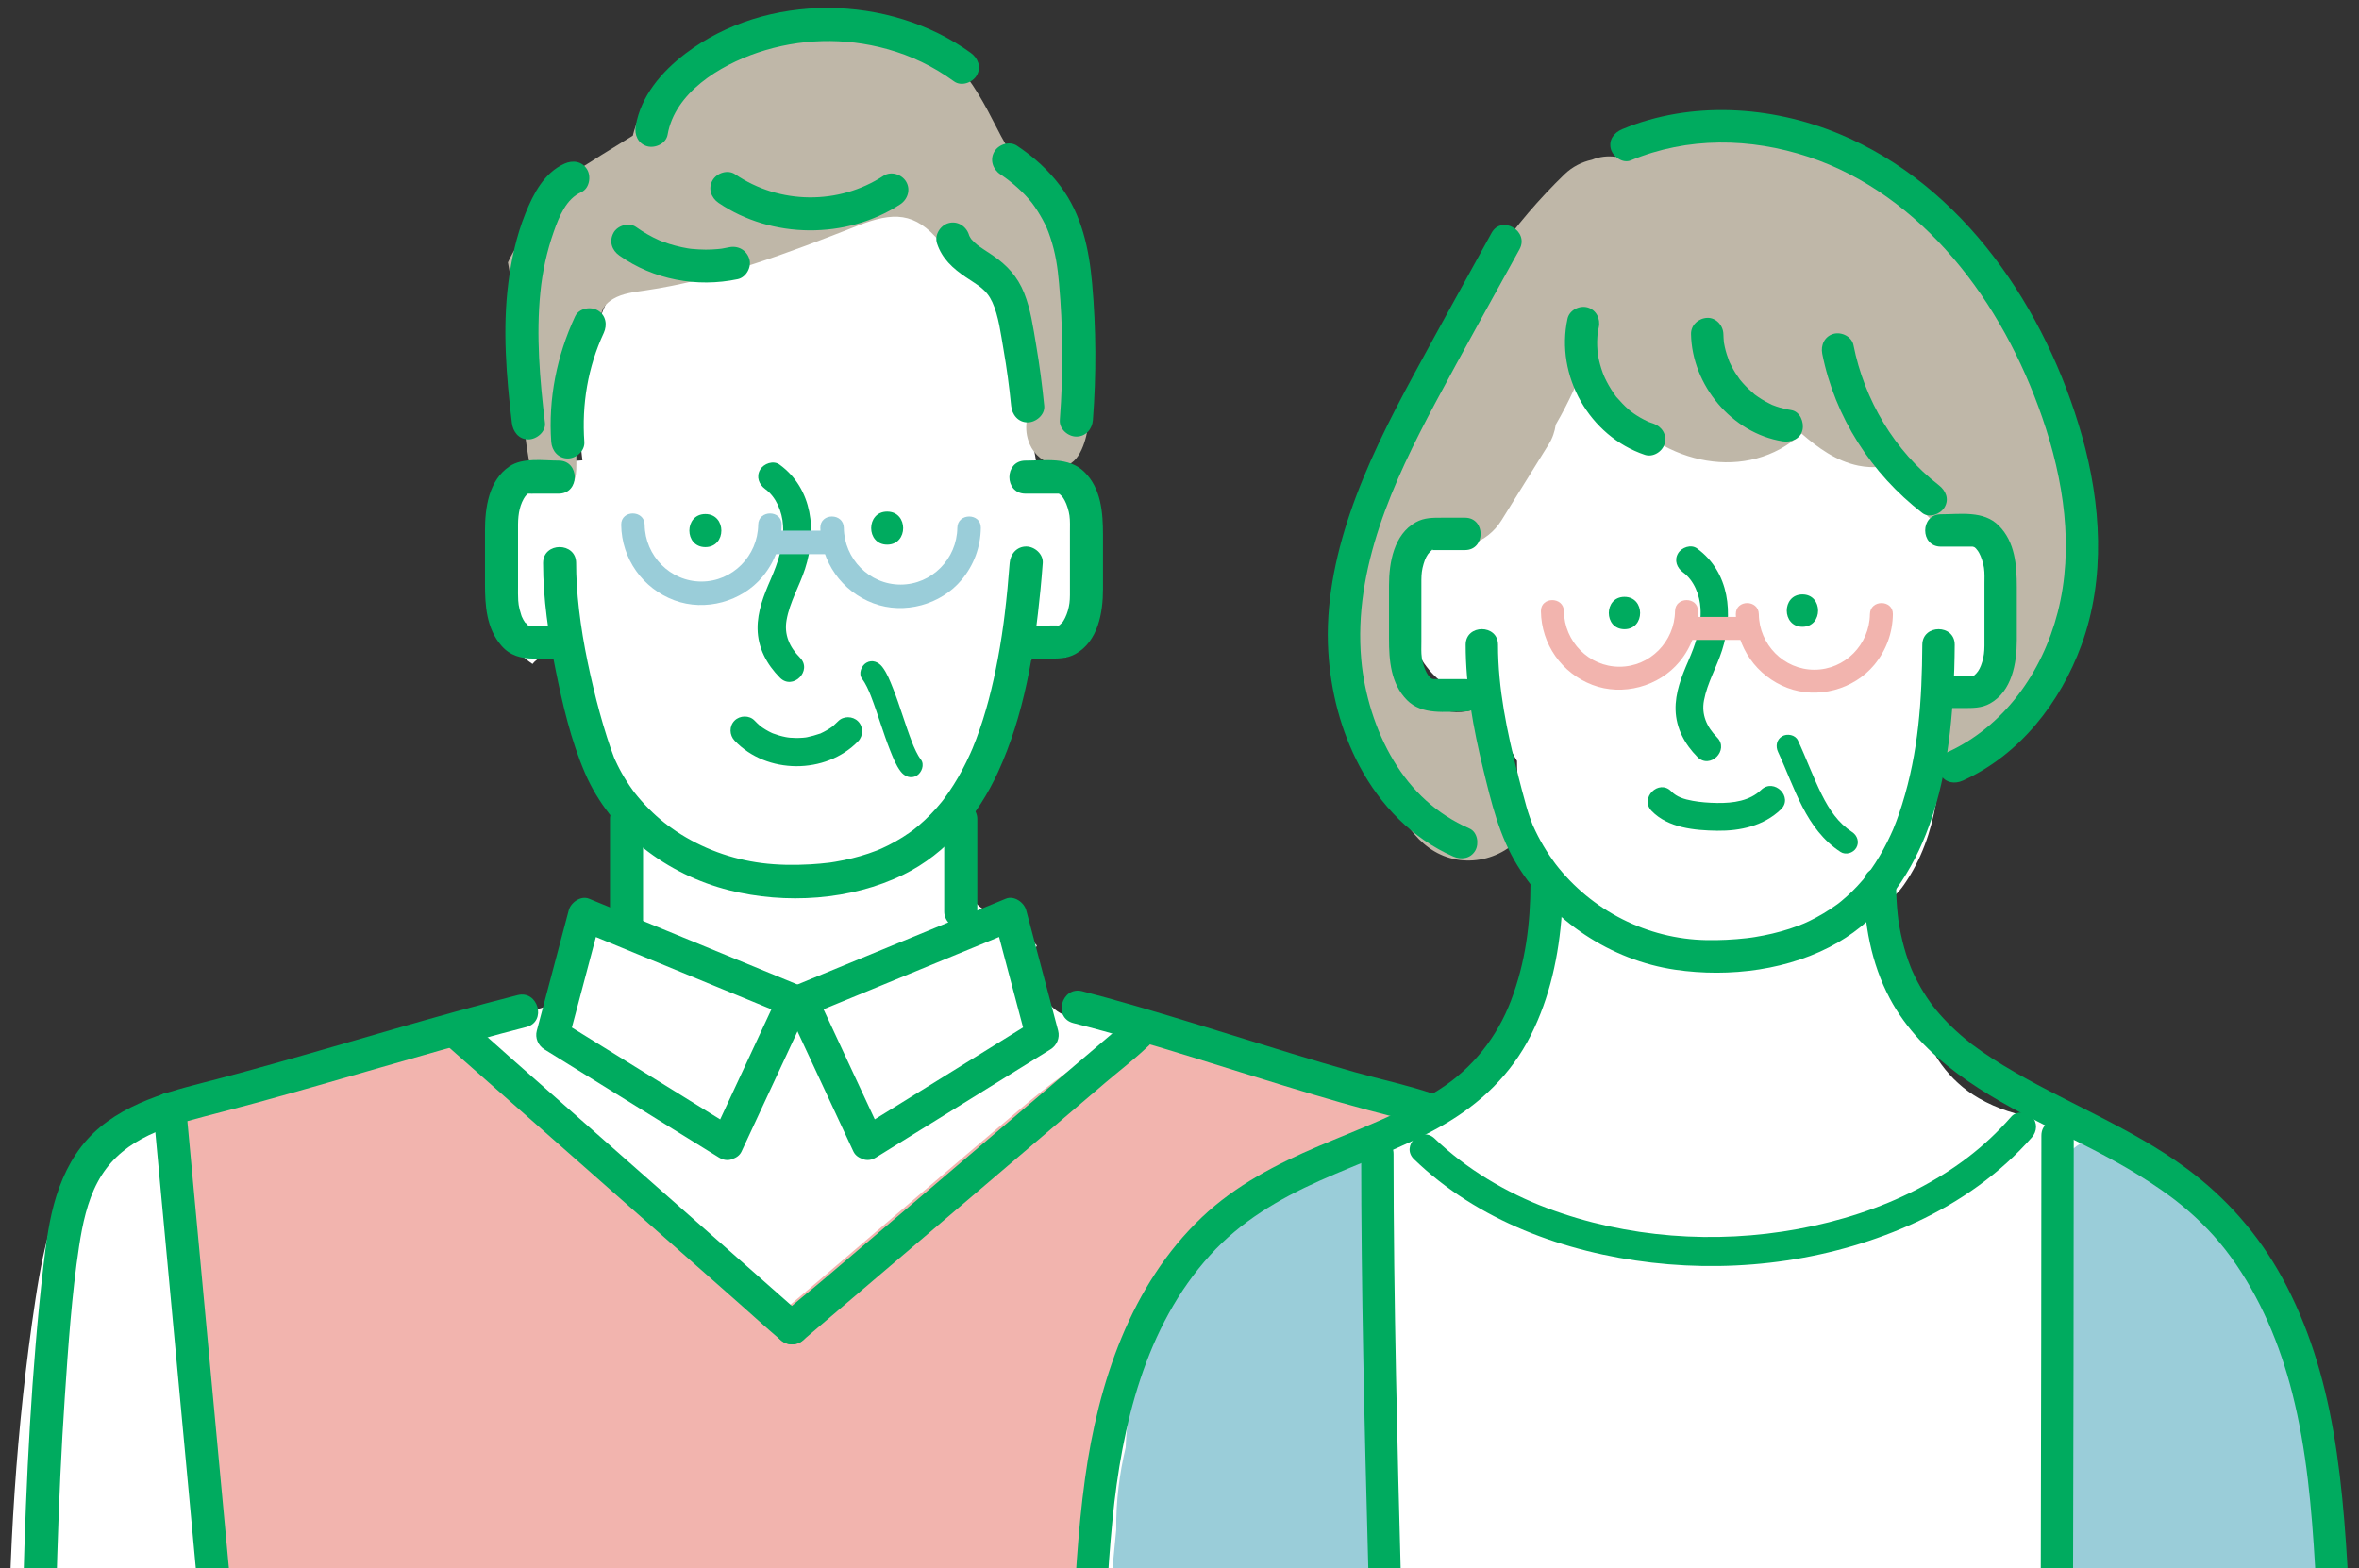 <?xml version="1.0" encoding="utf-8"?>
<!-- Generator: Adobe Illustrator 16.0.0, SVG Export Plug-In . SVG Version: 6.00 Build 0)  -->
<!DOCTYPE svg PUBLIC "-//W3C//DTD SVG 1.1//EN" "http://www.w3.org/Graphics/SVG/1.1/DTD/svg11.dtd">
<svg version="1.1" id="レイヤー_1" xmlns="http://www.w3.org/2000/svg" xmlns:xlink="http://www.w3.org/1999/xlink" x="0px"
	 y="0px" width="150.417px" height="100px" viewBox="0 0 150.417 100" enable-background="new 0 0 150.417 100"
	 xml:space="preserve">
<rect x="0" y="0" width="150.417" height="100" fill="#333333" stroke="none"/>
<g>
	<defs>
		<rect id="SVGID_1_" width="150.417" height="100"/>
	</defs>
	<clipPath id="SVGID_2_">
		<use xlink:href="#SVGID_1_"  overflow="visible"/>
	</clipPath>
	<g clip-path="url(#SVGID_2_)">
		<g>
			<g>
				<path fill="#FFFFFF" d="M101.445,135.922c-0.036-0.113-0.076-0.224-0.119-0.33c0.009-0.703,0.012-1.406,0.01-2.108
					c0.107-0.411,0.146-0.847,0.099-1.302c-0.043-0.409-0.082-0.818-0.123-1.227c-0.124-6.348-0.65-12.675-1.525-18.966
					c-0.109-1.839-0.211-3.679-0.299-5.52c0.404-0.686,0.625-1.479,0.574-2.344l-0.918-15.629c-0.148-2.525-0.222-5.067-0.463-7.586
					c-0.282-2.947-1.104-5.795-3.407-7.821c-3.657-3.216-8.635-3.248-13.136-4.324c-2.359-0.563-4.685-1.267-6.962-2.103
					c-0.569-0.209-1.132-0.436-1.698-0.652c-0.263-0.107-0.402-0.165-0.421-0.171c-0.171-0.073-0.342-0.147-0.512-0.223
					c-0.696-0.309-1.384-0.636-2.067-0.971c-1.094,0.516-2.532,0.433-3.414-0.449c-0.342-0.342-0.636-0.776-0.87-1.201
					c-0.576-0.784-0.511-1.839-0.082-2.695c-0.827-0.955-2.04-1.476-3.331-1.611c-0.014-0.225-0.023-0.449-0.036-0.673
					c-0.537-0.332-0.965-0.869-1.152-1.637c-0.423-1.724-0.314-3.317,0.136-4.882c0.502-4.653,1.99-10.59,6.189-9.557
					c0.112-0.109,0.224-0.222,0.329-0.34c1.966-2.188,2.624-5.488,1.186-8.139c-0.708-1.304-1.823-2.234-3.17-2.792
					c-0.31-2.057-0.7-4.1-1.164-6.128c0.014-0.118,0.006-0.245-0.031-0.382c-0.082-0.304-0.174-0.604-0.27-0.902
					c-0.015-0.06-0.03-0.118-0.045-0.177c0.01-0.025,0.021-0.05,0.028-0.076c0.319-1.011-0.24-1.97-0.687-2.842
					c-1.199-2.339-2.812-4.447-4.7-6.271c-0.198-0.191-0.469-0.272-0.735-0.263c-0.15-0.124-0.308-0.244-0.474-0.358
					c-0.435-0.301-0.936-0.122-1.241,0.226c-0.209-0.302-0.591-0.5-1.068-0.433c-3.744,0.522-7.386,1.259-10.531,3.199
					c-0.305,0.015-0.603,0.051-0.896,0.099c-2.024-0.617-4.328-0.12-5.428,2.156c-1.646,3.41-2.376,7.151-1.885,10.84
					c-0.637,0.026-1.269,0.138-1.873,0.353c-2.151,0.767-3.431,2.415-3.573,4.693c-0.081,1.306-0.052,2.593,0.091,3.893
					c0.183,1.668,0.748,3.103,2.172,4.048c0.648-0.818,2.126-0.895,2.31,0.376c0.422,2.92,1.94,5.494,3.026,8.195
					c0.373,0.328,0.476,0.719,0.402,1.081c0.41,1.192,0.705,2.42,0.748,3.725c0.02,0.606-0.299,0.996-0.721,1.178
					c0.054,0.299,0.108,0.598,0.168,0.896c-1.195,0.002-2.372,0.426-3.255,1.388c-0.149,0.163-0.285,0.329-0.409,0.497
					c0.744,1.19,0.437,2.783-0.561,3.896c-0.756,0.842-2.001,1.014-3.029,0.642c-0.061,0.015-0.121,0.029-0.181,0.046
					c-0.657,0.175-1.305,0.384-1.963,0.554c-2.472,0.642-4.939,1.299-7.415,1.923c-5.235,1.32-10.202,3.555-15.364,5.121
					c-0.341,0.104-0.663,0.146-0.964,0.137c-0.199,0.195-0.393,0.396-0.576,0.608c-2.526,2.911-3.348,6.559-3.909,10.268
					c-1.233,8.146-1.736,16.354-1.719,24.589c0.02,8.477,0.523,16.941,1.056,25.398c-0.487,0.892-0.711,1.909-0.59,2.921
					c-0.454,1.32-0.399,2.826,0.368,4.017c0.408,0.634,1.003,1.223,1.693,1.667h5.534c0.71-0.194,1.43-0.352,2.165-0.501
					c0.022-0.003,0.044-0.006,0.06-0.008c0.378-0.035,0.754-0.072,1.132-0.1c0.759-0.055,1.519-0.085,2.278-0.104
					c2.988-0.073,5.98-0.054,8.97-0.053c6.016,0.002,12.031,0.065,18.045,0.189c6.174,0.127,12.345,0.32,18.514,0.575h39.477
					C101.049,140.41,102.07,137.853,101.445,135.922z"/>
				<path fill="#BFB7A8" d="M69.523,19.338c-0.219-1.688-0.625-3.377-1.207-4.977c-0.404-1.108-1.341-2.739-2.03-3.494
					c-0.052-0.057-0.099-0.115-0.146-0.175c-0.021-0.009-0.039-0.02-0.06-0.028c-0.499-0.611-1.145-1.104-1.914-1.399
					c-0.017-0.024-0.033-0.049-0.048-0.073c-0.197-0.329-0.373-0.671-0.548-1.012c-0.771-1.507-1.527-2.949-2.696-4.206
					c-0.077-0.083-0.158-0.163-0.238-0.243c-0.224-0.396-0.485-0.771-0.781-1.12c-0.192-0.138-0.429-0.274-0.815-0.484
					c-0.658-0.357-0.898-0.445-1.82-0.694c-0.816-0.222-1.506-0.338-2.041-0.38C54.303,0.983,53.427,0.964,52.549,1
					c-2.096,0.087-4.333,0.53-6.354,1.287c-0.135,0.107-0.266,0.219-0.394,0.334c-1.837,0.897-3.449,2.14-4.573,3.945
					c-0.41,0.659-0.7,1.363-0.879,2.086c-1.365,0.829-2.72,1.677-4.061,2.546c-1.165,0.755-2.067,2.009-2.343,3.382
					c-0.284,0.265-0.548,0.547-0.784,0.853c-0.323,0.418-0.574,0.854-0.775,1.302c0.883,4.441,0.562,9.015,1.5,13.442
					c0.038,0.178,0.06,0.356,0.067,0.534c0.03,0.604,1.162,0.641,1.566,0.602c1.114-0.104,1.238-0.73,1.232-1.759
					c-0.008-1.273,0.024-2.547,0.098-3.818c0.043-0.767,0.092-1.592,0.406-2.306c0.313-0.714,0.855-1.256,0.952-2.069
					c0.112-0.949-0.098-1.718,0.889-2.299c0.609-0.358,1.337-0.437,2.037-0.538c4.623-0.671,9.225-2.429,13.556-4.13
					c2.273-0.893,3.659-0.883,5.243,1.034c0.538,0.652,1.123,1.328,1.784,1.859c0.681,0.548,1.542,0.898,1.998,1.687
					c0.208,0.361,0.304,0.775,0.456,1.163c0.372,0.948,1.078,1.725,1.561,2.622c1.113,2.065-0.943,3.556-0.075,5.569
					c0.3,0.693,0.897,1.151,1.612,1.349c1.358,0.376,1.895-1.228,2.083-2.308C69.812,24.729,69.867,21.996,69.523,19.338z"/>
				<path fill="#F2B4AE" d="M90.621,70.31c-5.398-0.91-11.005-2.123-15.79-4.754c-1.185,0.171-2.354,0.482-3.506,0.973
					c-2.4,1.021-4.42,2.626-6.399,4.301c-4.273,3.613-8.52,7.26-12.778,10.891c-0.749,0.638-1.996,1.686-2.471,2.104
					c-0.042,0.037-0.077,0.061-0.108,0.08c-0.325-0.191-0.64-0.4-0.954-0.609c-1.999-1.331-3.613-2.553-5.373-4.056
					c-2.051-1.75-3.992-3.628-5.81-5.619c-0.909-0.996-1.787-2.02-2.632-3.069c-0.87-1.082-1.628-2.264-2.963-3.2
					c-2.32-1.628-5.149-1.216-7.824-0.747c-4.112,2.104-8.855,2.981-13.389,3.847c-0.086,0.048-0.172,0.096-0.257,0.144
					c-0.262,0.731-0.321,1.524-0.114,2.197c0.533,1.731,1.066,3.464,1.599,5.196c1.137,15.508,2.721,30.979,4.725,46.397
					c0.001,0.015-0.001,0.028,0,0.043c0.217,5.68,0.433,11.359,0.649,17.039h69.088c0.006-0.08,0.014-0.159,0.015-0.241
					c0.074-8.33,0.147-16.66,0.222-24.99c1.671-13.517,3.222-27.049,4.64-40.595C91.389,73.737,91.383,71.846,90.621,70.31z"/>
			</g>
			<g>
				<path fill="#00AB5F" d="M38.894,52.222c0,2.223,0,4.446,0,6.669c0,0.552,0.484,1.08,1.054,1.055
					c0.571-0.026,1.055-0.464,1.055-1.055c0-2.223,0-4.446,0-6.669c0-0.552-0.485-1.08-1.055-1.055
					C39.376,51.192,38.894,51.631,38.894,52.222L38.894,52.222z"/>
				<path fill="#00AB5F" d="M60.207,52.222c0,1.974,0,3.947,0,5.922c0,0.551,0.484,1.079,1.054,1.054
					c0.571-0.025,1.055-0.463,1.055-1.054c0-1.975,0-3.948,0-5.922c0-0.552-0.485-1.08-1.055-1.055
					C60.689,51.192,60.207,51.631,60.207,52.222L60.207,52.222z"/>
				<path fill="#00AB5F" d="M68.441,65.246c5.151,1.312,10.192,3.041,15.287,4.553c1.17,0.348,2.342,0.687,3.521,1.001
					c1.296,0.346,2.604,0.648,3.867,1.103c1.238,0.444,2.466,1.08,3.388,2.043c0.939,0.98,1.457,2.234,1.796,3.544
					c0.367,1.423,0.509,2.795,0.669,4.244c0.174,1.577,0.332,3.156,0.479,4.736c0.302,3.25,0.552,6.505,0.77,9.762
					c0.448,6.71,0.761,13.427,1.06,20.145c0.291,6.543,0.564,13.086,0.944,19.625c0.045,0.784,0.093,1.568,0.142,2.353
					c0.035,0.568,0.459,1.054,1.054,1.054c0.544,0,1.091-0.482,1.055-1.054c-0.413-6.612-0.698-13.232-0.991-19.851
					c-0.301-6.799-0.604-13.598-1.032-20.391c-0.211-3.349-0.454-6.696-0.746-10.039c-0.28-3.19-0.512-6.42-1.042-9.58
					c-0.25-1.492-0.653-2.979-1.392-4.31c-0.746-1.346-1.859-2.438-3.18-3.219c-2.362-1.396-5.146-1.866-7.753-2.604
					c-5.269-1.492-10.456-3.262-15.733-4.722c-0.531-0.147-1.064-0.29-1.6-0.427C67.687,62.877,67.125,64.91,68.441,65.246
					L68.441,65.246z"/>
				<path fill="#00AB5F" d="M33.002,63.462c-5.226,1.33-10.382,2.922-15.573,4.377c-1.188,0.333-2.378,0.662-3.572,0.974
					c-1.317,0.345-2.645,0.657-3.925,1.128c-1.45,0.533-2.842,1.24-3.97,2.316c-1.143,1.089-1.892,2.509-2.364,4.001
					c-0.464,1.465-0.658,3.002-0.834,4.523c-0.191,1.661-0.354,3.325-0.493,4.991c-0.286,3.415-0.479,6.837-0.617,10.261
					c-0.281,6.959-0.341,13.925-0.449,20.889c-0.106,6.821-0.25,13.647-0.731,20.455c-0.059,0.825-0.122,1.649-0.191,2.474
					c-0.047,0.568,0.519,1.055,1.055,1.055c0.61,0,1.007-0.484,1.055-1.055c0.559-6.68,0.753-13.384,0.875-20.083
					c0.125-6.865,0.167-13.731,0.384-20.595c0.106-3.373,0.255-6.745,0.482-10.112c0.214-3.183,0.437-6.479,0.909-9.583
					c0.215-1.406,0.523-2.858,1.181-4.089c0.656-1.23,1.607-2.107,2.817-2.764c1.222-0.662,2.58-1.052,3.951-1.411
					c1.151-0.302,2.305-0.597,3.453-0.912c5.194-1.426,10.347-3.003,15.551-4.396c0.521-0.14,1.044-0.277,1.568-0.41
					C34.876,65.161,34.319,63.126,33.002,63.462L33.002,63.462z"/>
				<path fill="#00AB5F" d="M46.905,71.998c-3.243-2.01-6.485-4.02-9.729-6.028c-0.466-0.289-0.933-0.578-1.398-0.867
					c0.161,0.396,0.322,0.794,0.484,1.19c0.595-2.24,1.188-4.481,1.783-6.722c0.085-0.319,0.169-0.639,0.254-0.957
					c-0.433,0.245-0.864,0.49-1.297,0.736c1.498,0.616,2.995,1.233,4.493,1.85c2.39,0.984,4.78,1.969,7.17,2.952
					c0.553,0.228,1.105,0.455,1.658,0.683c-0.21-0.516-0.42-1.032-0.631-1.549c-1.233,2.65-2.467,5.301-3.701,7.951
					c-0.176,0.38-0.354,0.76-0.529,1.139c-0.24,0.517-0.146,1.137,0.378,1.442c0.456,0.268,1.201,0.141,1.442-0.378
					c1.233-2.65,2.468-5.301,3.701-7.951c0.177-0.379,0.354-0.759,0.53-1.139c0.313-0.673,0.038-1.273-0.63-1.549
					c-1.498-0.616-2.995-1.233-4.493-1.85c-2.39-0.984-4.78-1.969-7.17-2.952c-0.553-0.228-1.105-0.455-1.658-0.683
					c-0.524-0.217-1.165,0.237-1.297,0.736c-0.595,2.24-1.189,4.481-1.783,6.722c-0.085,0.319-0.17,0.639-0.254,0.957
					c-0.123,0.462,0.083,0.942,0.484,1.19c3.242,2.01,6.485,4.02,9.728,6.029c0.467,0.289,0.933,0.577,1.399,0.866
					C46.997,74.535,48.058,72.712,46.905,71.998z"/>
				<path fill="#00AB5F" d="M55.86,73.814c3.243-2.01,6.485-4.02,9.729-6.028c0.466-0.289,0.933-0.578,1.398-0.867
					c0.401-0.249,0.606-0.73,0.484-1.19c-0.595-2.241-1.188-4.481-1.783-6.723c-0.085-0.319-0.169-0.638-0.254-0.957
					c-0.133-0.502-0.771-0.953-1.297-0.736c-1.498,0.617-2.995,1.233-4.493,1.851c-2.39,0.983-4.78,1.968-7.17,2.952
					c-0.553,0.228-1.105,0.455-1.658,0.683c-0.668,0.274-0.943,0.875-0.63,1.549c1.233,2.65,2.468,5.301,3.701,7.951
					c0.177,0.379,0.354,0.759,0.53,1.139C54.658,73.952,55.401,74.083,55.86,73.814c0.529-0.31,0.619-0.925,0.378-1.442
					c-1.233-2.65-2.467-5.301-3.701-7.951c-0.177-0.38-0.354-0.759-0.53-1.139c-0.21,0.517-0.42,1.032-0.63,1.549
					c1.498-0.616,2.995-1.233,4.493-1.85c2.39-0.984,4.78-1.969,7.17-2.953c0.553-0.228,1.105-0.455,1.658-0.683
					c-0.433-0.245-0.864-0.491-1.297-0.736c0.595,2.241,1.188,4.481,1.783,6.723c0.085,0.318,0.169,0.638,0.254,0.957
					c0.161-0.397,0.323-0.794,0.484-1.191c-3.242,2.01-6.485,4.02-9.728,6.029c-0.467,0.289-0.933,0.578-1.399,0.867
					C53.645,72.707,54.702,74.532,55.86,73.814z"/>
				<path fill="#00AB5F" d="M9.766,70.718c0.058,0.625,0.116,1.25,0.174,1.875c0.157,1.692,0.314,3.384,0.472,5.075
					c0.233,2.512,0.467,5.023,0.699,7.535c0.284,3.052,0.567,6.104,0.851,9.156c0.312,3.356,0.623,6.713,0.935,10.069
					c0.313,3.374,0.627,6.749,0.94,10.123c0.293,3.159,0.587,6.318,0.88,9.478c0.247,2.658,0.494,5.317,0.741,7.977
					c0.178,1.92,0.356,3.84,0.534,5.759c0.084,0.906,0.163,1.812,0.253,2.717c0.004,0.04,0.007,0.079,0.011,0.118
					c0.053,0.566,0.446,1.054,1.054,1.054c0.529,0,1.107-0.483,1.055-1.054c-0.059-0.625-0.116-1.25-0.174-1.875
					c-0.157-1.691-0.314-3.384-0.472-5.075c-0.233-2.512-0.467-5.023-0.699-7.535c-0.284-3.053-0.567-6.104-0.851-9.156
					c-0.312-3.356-0.623-6.713-0.935-10.069c-0.313-3.374-0.627-6.749-0.94-10.123c-0.293-3.159-0.587-6.318-0.88-9.478
					c-0.247-2.659-0.494-5.317-0.741-7.977c-0.178-1.92-0.356-3.84-0.534-5.759c-0.084-0.906-0.163-1.812-0.253-2.718
					c-0.004-0.039-0.007-0.078-0.011-0.117c-0.053-0.567-0.446-1.055-1.054-1.055C10.29,69.663,9.713,70.147,9.766,70.718
					L9.766,70.718z"/>
				<path fill="#00AB5F" d="M89.88,70.718c-0.054,0.618-0.107,1.236-0.161,1.854c-0.145,1.674-0.289,3.346-0.435,5.019
					c-0.215,2.483-0.43,4.968-0.646,7.451c-0.262,3.018-0.522,6.036-0.784,9.054c-0.288,3.319-0.575,6.639-0.863,9.958
					c-0.29,3.351-0.58,6.701-0.87,10.053c-0.271,3.111-0.54,6.224-0.81,9.335c-0.229,2.641-0.457,5.28-0.687,7.921
					c-0.163,1.892-0.327,3.783-0.491,5.674c-0.078,0.898-0.186,1.8-0.233,2.7c-0.003,0.039-0.007,0.077-0.011,0.115
					c-0.049,0.568,0.521,1.055,1.055,1.055c0.611,0,1.005-0.485,1.055-1.055c0.053-0.618,0.106-1.235,0.16-1.854
					c0.145-1.673,0.29-3.346,0.435-5.019c0.216-2.483,0.431-4.967,0.646-7.451c0.262-3.018,0.523-6.036,0.785-9.054
					c0.287-3.319,0.575-6.639,0.862-9.958c0.29-3.351,0.581-6.701,0.871-10.052c0.27-3.112,0.539-6.224,0.809-9.336
					c0.229-2.64,0.458-5.28,0.687-7.921c0.164-1.892,0.328-3.782,0.491-5.674c0.078-0.898,0.186-1.8,0.234-2.7
					c0.002-0.038,0.007-0.077,0.01-0.115c0.05-0.568-0.52-1.055-1.054-1.055C90.323,69.663,89.929,70.148,89.88,70.718L89.88,70.718
					z"/>
				<path fill="#00AB5F" d="M64.38,35.907c-0.082,1.089-0.185,2.176-0.316,3.26c-0.017,0.14-0.034,0.278-0.053,0.418
					c-0.018,0.142-0.018,0.141-0.025,0.19c-0.034,0.251-0.07,0.502-0.108,0.752c-0.077,0.504-0.162,1.006-0.256,1.506
					c-0.323,1.729-0.752,3.444-1.372,5.092c-0.07,0.187-0.146,0.371-0.219,0.557c-0.075,0.19,0.048-0.104-0.034,0.082
					c-0.041,0.096-0.083,0.191-0.126,0.287c-0.16,0.357-0.332,0.71-0.517,1.057c-0.337,0.633-0.718,1.238-1.142,1.816
					c-0.058,0.078-0.142,0.184-0.028,0.041c-0.05,0.062-0.099,0.124-0.148,0.186c-0.115,0.143-0.234,0.282-0.356,0.419
					c-0.224,0.251-0.458,0.492-0.702,0.722c-0.242,0.228-0.496,0.443-0.757,0.648c0.141-0.11,0.055-0.042-0.031,0.021
					c-0.072,0.052-0.145,0.104-0.218,0.155c-0.136,0.096-0.274,0.188-0.415,0.276c-0.295,0.186-0.599,0.356-0.91,0.514
					c-0.14,0.07-0.281,0.138-0.425,0.202c-0.034,0.016-0.257,0.112-0.128,0.058c0.119-0.051-0.149,0.06-0.206,0.082
					c-0.671,0.26-1.364,0.458-2.068,0.604c-0.185,0.038-0.37,0.073-0.557,0.104c-0.088,0.015-0.175,0.028-0.263,0.042
					c-0.044,0.006-0.088,0.012-0.133,0.019c-0.16,0.024,0.176-0.021,0.013-0.002c-0.399,0.047-0.8,0.086-1.202,0.108
					c-1.036,0.06-2.081,0.048-3.111-0.084c-1.926-0.247-3.797-0.928-5.451-2.025c-0.709-0.471-1.342-0.999-1.996-1.697
					c-0.153-0.164-0.302-0.332-0.445-0.504c-0.066-0.078-0.131-0.158-0.194-0.238c-0.075-0.094-0.005-0.005,0.008,0.013
					c-0.051-0.067-0.101-0.136-0.15-0.204c-0.254-0.351-0.488-0.715-0.699-1.092c-0.096-0.172-0.188-0.345-0.273-0.521
					c-0.05-0.102-0.099-0.204-0.146-0.308c-0.02-0.044-0.039-0.088-0.059-0.133c-0.066-0.152,0.056,0.142-0.005-0.014
					c-0.167-0.432-0.315-0.87-0.456-1.312c-0.332-1.041-0.617-2.096-0.869-3.158c-0.525-2.207-0.92-4.375-1.055-6.601
					c-0.026-0.445-0.04-0.892-0.04-1.338c0-1.356-2.108-1.358-2.108,0c0,2.28,0.347,4.567,0.796,6.799
					c0.448,2.224,0.979,4.509,1.879,6.6c1.63,3.786,5.246,6.478,9.188,7.469c3.597,0.904,7.759,0.648,11.116-0.997
					c2.752-1.349,4.771-3.789,6.031-6.541c1.666-3.637,2.317-7.649,2.703-11.602c0.057-0.575,0.104-1.151,0.148-1.728
					c0.043-0.568-0.516-1.054-1.055-1.054C64.828,34.854,64.423,35.337,64.38,35.907L64.38,35.907z"/>
				<path fill="#00AB5F" d="M65.382,31.483c0.418,0,0.837,0,1.256,0c0.224,0,0.448,0,0.673,0c0.055,0,0.109,0.003,0.163,0
					c0.028-0.001,0.09,0.003,0.098,0.004c-0.289-0.018-0.004-0.015,0.037,0.033c-0.033-0.012-0.067-0.023-0.101-0.036
					c0.051,0.027,0.099,0.058,0.146,0.091c-0.172-0.121-0.013-0.002,0.025,0.042c0.031,0.034,0.158,0.193,0.052,0.048
					c0.062,0.084,0.115,0.174,0.165,0.265c0.125,0.226,0.259,0.656,0.298,0.952c0.046,0.339,0.029,0.689,0.029,1.03
					c0,1.063,0,2.126,0,3.189c0,0.283,0.003,0.566,0,0.85c-0.004,0.386-0.03,0.636-0.135,1.003c-0.08,0.284-0.255,0.654-0.376,0.769
					c-0.026,0.024-0.254,0.212-0.059,0.075c-0.047,0.033-0.095,0.063-0.146,0.091c0.033-0.013,0.067-0.024,0.101-0.037
					c-0.042,0.047-0.323,0.051-0.037,0.034c-0.022,0.001-0.066,0.005-0.098,0.003c-0.2-0.009-0.403,0-0.604,0
					c-0.496,0-0.992,0-1.488,0c-1.357,0-1.359,2.109,0,2.109c0.471,0,0.941,0,1.412,0c0.618,0,1.214,0.025,1.778-0.289
					c1.448-0.807,1.759-2.641,1.759-4.146c0-1.14,0-2.279,0-3.419c0-1.429-0.104-2.988-1.193-4.052
					c-0.996-0.972-2.483-0.717-3.756-0.717C64.024,29.375,64.022,31.483,65.382,31.483L65.382,31.483z"/>
				<path fill="#00AB5F" d="M35.628,29.375c-0.985,0-2.283-0.213-3.142,0.367c-1.33,0.898-1.562,2.64-1.562,4.118
					c0,1.123,0,2.246,0,3.369c0,1.396,0.092,2.851,1.055,3.958c0.544,0.626,1.253,0.811,2.047,0.811c0.534,0,1.068,0,1.603,0
					c1.356,0,1.359-2.109,0-2.109c-0.411,0-0.821,0-1.232,0c-0.213,0-0.427,0.002-0.64,0c-0.034,0-0.069-0.002-0.104,0
					c-0.259,0.014,0.171,0.001,0.009-0.002c-0.073-0.023-0.052-0.012,0.066,0.033c-0.05-0.025-0.098-0.054-0.143-0.085
					c0.229,0.147-0.19-0.253-0.069-0.081c-0.102-0.144-0.191-0.301-0.26-0.463c0.021,0.05,0.047,0.127-0.02-0.071
					c-0.04-0.116-0.073-0.233-0.103-0.353c-0.053-0.213-0.077-0.369-0.09-0.565c-0.02-0.298-0.012-0.598-0.012-0.896
					c0-1.045,0-2.09,0-3.135c0-0.278-0.003-0.557,0-0.835c0.007-0.683,0.119-1.301,0.483-1.818
					c-0.104,0.148,0.017-0.009,0.048-0.045c0.031-0.033,0.063-0.064,0.098-0.095c-0.101,0.074-0.103,0.078-0.006,0.014
					c0.186-0.099-0.008,0.007-0.032,0.005c0.258,0.022-0.242-0.023,0.034-0.014c0.168,0.007,0.339,0,0.507,0
					c0.488,0,0.976,0,1.464,0C36.984,31.483,36.987,29.375,35.628,29.375L35.628,29.375z"/>
				<g>
					<path fill="#00AB5F" d="M44.976,34.892c1.36,0,1.36-2.109,0-2.109S43.616,34.892,44.976,34.892L44.976,34.892z"/>
				</g>
				<g>
					<path fill="#00AB5F" d="M56.569,34.735c1.36,0,1.36-2.109,0-2.109S55.209,34.735,56.569,34.735L56.569,34.735z"/>
				</g>
				<path fill="#00AB5F" d="M48.792,31.188c0.706,0.513,1.08,1.451,1.136,2.299c0.081,1.216-0.315,2.379-0.794,3.479
					c-0.432,0.99-0.842,2.03-0.828,3.13c0.015,1.219,0.582,2.272,1.425,3.124c0.819,0.828,2.098-0.45,1.278-1.278
					c-0.689-0.696-1.013-1.487-0.856-2.391c0.2-1.153,0.824-2.175,1.181-3.279c0.759-2.356,0.499-5.099-1.628-6.644
					c-0.396-0.287-1.008-0.067-1.237,0.324C48.201,30.409,48.396,30.9,48.792,31.188L48.792,31.188z"/>
				<g>
					<path fill="#9ACDD9" d="M48.344,33.469c-0.025,1.975-1.625,3.619-3.619,3.619s-3.594-1.645-3.619-3.619
						c-0.012-0.963-1.51-0.966-1.497,0c0.027,2.162,1.368,4.062,3.394,4.816c1.958,0.729,4.297,0.091,5.626-1.515
						c0.778-0.938,1.197-2.083,1.213-3.302C49.854,32.505,48.356,32.504,48.344,33.469L48.344,33.469z"/>
					<path fill="#9ACDD9" d="M49.093,35.341c1.166,0,2.332,0,3.498,0c0.165,0,0.33,0,0.495,0c0.392,0,0.767-0.345,0.748-0.749
						c-0.018-0.405-0.329-0.749-0.748-0.749c-1.166,0-2.333,0-3.499,0c-0.165,0-0.33,0-0.494,0c-0.393,0-0.768,0.345-0.749,0.749
						C48.361,34.998,48.673,35.341,49.093,35.341L49.093,35.341z"/>
					<path fill="#9ACDD9" d="M61.042,33.663c-0.025,1.975-1.624,3.619-3.619,3.619c-1.994,0-3.593-1.645-3.618-3.619
						c-0.013-0.963-1.51-0.966-1.498,0c0.028,2.162,1.368,4.062,3.394,4.816c1.958,0.729,4.297,0.091,5.627-1.515
						c0.777-0.938,1.197-2.083,1.213-3.302C62.552,32.699,61.055,32.698,61.042,33.663L61.042,33.663z"/>
				</g>
				<path fill="#00AB5F" d="M63.78,11.114c0.726,0.482,1.48,1.142,2.013,1.816c0.202,0.258,0.496,0.717,0.69,1.079
					c0.243,0.455,0.32,0.635,0.482,1.114c0.346,1.025,0.475,1.949,0.564,2.964c0.119,1.34,0.187,2.684,0.202,4.028
					c0.018,1.56-0.036,3.118-0.153,4.674c-0.043,0.568,0.516,1.054,1.055,1.054c0.606,0,1.011-0.483,1.054-1.054
					c0.22-2.896,0.209-5.809-0.048-8.702c-0.196-2.206-0.658-4.386-2.008-6.197c-0.772-1.037-1.712-1.882-2.787-2.598
					C64.37,8.978,63.678,9.2,63.402,9.671C63.1,10.188,63.305,10.798,63.78,11.114L63.78,11.114z"/>
				<path fill="#00AB5F" d="M35.996,10.436c-1.305,0.587-1.988,1.921-2.494,3.179c-0.574,1.425-0.896,2.919-1.09,4.438
					c-0.376,2.964-0.125,5.962,0.227,8.915c0.066,0.565,0.437,1.055,1.054,1.055c0.518,0,1.122-0.485,1.055-1.055
					c-0.328-2.76-0.57-5.558-0.292-8.334c0.131-1.307,0.412-2.603,0.848-3.842c0.365-1.039,0.811-2.11,1.757-2.536
					c0.52-0.233,0.645-0.988,0.379-1.442C37.126,10.279,36.517,10.201,35.996,10.436L35.996,10.436z"/>
				<path fill="#00AB5F" d="M42.568,8.593c0.464-2.683,3.313-4.417,5.744-5.237c2.683-0.906,5.537-0.976,8.242-0.229
					c1.562,0.432,2.945,1.098,4.281,2.065c0.462,0.335,1.176,0.079,1.442-0.378c0.312-0.532,0.085-1.107-0.378-1.442
					c-5.208-3.775-13.04-3.882-18.203,0.053c-1.507,1.148-2.829,2.687-3.162,4.608c-0.097,0.561,0.15,1.136,0.736,1.297
					C41.779,9.469,42.471,9.157,42.568,8.593L42.568,8.593z"/>
				<path fill="#00AB5F" d="M54.969,43.292c0.123,0.161,0.223,0.339,0.313,0.521c0.058,0.116,0.11,0.233,0.162,0.353
					c-0.055-0.123,0.004,0.011,0.023,0.06c0.025,0.062,0.051,0.126,0.075,0.188c0.22,0.568,0.411,1.147,0.605,1.726
					c0.192,0.571,0.384,1.144,0.606,1.704c0.185,0.462,0.371,0.954,0.676,1.353c0.245,0.321,0.645,0.491,1.024,0.269
					c0.315-0.185,0.516-0.701,0.269-1.024c-0.124-0.161-0.223-0.339-0.313-0.521c-0.058-0.116-0.11-0.233-0.162-0.352
					c0.054,0.123-0.004-0.012-0.024-0.061c-0.025-0.062-0.05-0.125-0.074-0.188c-0.22-0.568-0.411-1.147-0.606-1.725
					c-0.192-0.572-0.383-1.145-0.606-1.705c-0.184-0.462-0.37-0.954-0.675-1.353c-0.245-0.32-0.646-0.49-1.024-0.269
					C54.921,42.452,54.722,42.969,54.969,43.292L54.969,43.292z"/>
				<path fill="#00AB5F" d="M59.748,15.525c0.314,0.966,1.01,1.594,1.829,2.147c0.182,0.122,0.367,0.24,0.549,0.362
					c0.091,0.061,0.183,0.122,0.271,0.186c-0.001-0.001,0.254,0.199,0.133,0.099c0.348,0.287,0.559,0.55,0.745,0.953
					c0.401,0.866,0.543,2.049,0.715,3.031c0.207,1.188,0.367,2.381,0.485,3.58c0.056,0.567,0.444,1.055,1.054,1.055
					c0.527,0,1.11-0.484,1.055-1.055c-0.128-1.307-0.3-2.61-0.52-3.905c-0.187-1.095-0.344-2.247-0.758-3.283
					c-0.422-1.057-1.093-1.787-2.025-2.42c-0.182-0.123-0.366-0.241-0.549-0.363c-0.091-0.06-0.181-0.12-0.27-0.183
					c-0.027-0.02-0.26-0.2-0.126-0.091c-0.145-0.119-0.284-0.247-0.407-0.391c-0.047-0.056-0.044-0.051,0.011,0.016
					c-0.029-0.041-0.056-0.084-0.081-0.128c-0.026-0.043-0.05-0.088-0.072-0.133c0.039,0.095,0.037,0.082-0.006-0.038
					c-0.176-0.541-0.729-0.892-1.297-0.736C59.954,14.375,59.571,14.982,59.748,15.525L59.748,15.525z"/>
				<path fill="#00AB5F" d="M56.337,11.21c-2.859,1.871-6.628,1.832-9.459-0.094c-0.471-0.321-1.169-0.09-1.442,0.378
					c-0.305,0.521-0.094,1.121,0.378,1.442c3.393,2.308,8.156,2.339,11.587,0.094c0.477-0.312,0.677-0.934,0.379-1.442
					C57.502,11.114,56.815,10.896,56.337,11.21L56.337,11.21z"/>
				<path fill="#00AB5F" d="M46.479,15.77c-0.145,0.031-0.289,0.058-0.435,0.083c-0.13,0.019-0.146,0.021-0.049,0.008
					c-0.073,0.009-0.146,0.017-0.22,0.023c-0.257,0.024-0.515,0.036-0.772,0.036c-0.296,0-0.589-0.022-0.884-0.046
					c-0.13-0.016-0.146-0.017-0.049-0.003c-0.073-0.01-0.146-0.021-0.219-0.033c-0.128-0.021-0.254-0.046-0.381-0.073
					c-0.271-0.058-0.538-0.129-0.802-0.212c-0.141-0.045-0.28-0.093-0.418-0.145c-0.069-0.026-0.138-0.053-0.206-0.08
					c0.064,0.028,0.063,0.027-0.003-0.002c-0.523-0.23-1.02-0.518-1.485-0.849c-0.451-0.32-1.192-0.096-1.442,0.378
					c-0.287,0.543-0.104,1.101,0.378,1.442c2.172,1.542,4.955,2.052,7.547,1.506c0.54-0.114,0.904-0.778,0.736-1.298
					C47.591,15.936,47.058,15.648,46.479,15.77L46.479,15.77z"/>
				<path fill="#00AB5F" d="M36.673,20.173c-1.166,2.503-1.721,5.251-1.524,8.012c0.041,0.567,0.456,1.054,1.055,1.054
					c0.539,0,1.095-0.483,1.055-1.054c-0.17-2.391,0.222-4.771,1.236-6.947c0.24-0.517,0.145-1.137-0.379-1.442
					C37.659,19.527,36.915,19.654,36.673,20.173L36.673,20.173z"/>
				<path fill="#00AB5F" d="M46.84,47.233c2.04,2.159,5.807,2.173,7.873,0.046c0.341-0.35,0.349-0.93,0-1.278
					c-0.342-0.342-0.937-0.351-1.277,0c-0.102,0.104-0.207,0.2-0.315,0.297c-0.116,0.104,0.021-0.01-0.054,0.044
					c-0.059,0.041-0.117,0.082-0.178,0.121c-0.119,0.077-0.244,0.148-0.371,0.214c-0.051,0.026-0.103,0.05-0.154,0.075
					c-0.236,0.115,0.149-0.043-0.101,0.041c-0.261,0.088-0.519,0.163-0.789,0.218c-0.062,0.013-0.191,0.032-0.059,0.014
					c-0.071,0.011-0.144,0.017-0.215,0.022c-0.145,0.011-0.288,0.017-0.433,0.016c-0.13-0.001-0.26-0.007-0.39-0.018
					c0.005,0-0.242-0.028-0.138-0.014c0.109,0.016-0.115-0.021-0.137-0.025c-0.282-0.054-0.558-0.135-0.827-0.237
					c0.119,0.046-0.009-0.003-0.061-0.027c-0.064-0.03-0.129-0.062-0.191-0.095c-0.127-0.067-0.25-0.141-0.368-0.22
					c-0.048-0.031-0.095-0.064-0.142-0.098c0.121,0.087-0.031-0.025-0.053-0.045c-0.12-0.104-0.234-0.213-0.344-0.328
					c-0.335-0.355-0.939-0.339-1.278,0C46.486,46.31,46.504,46.878,46.84,47.233L46.84,47.233z"/>
				<path fill="#00AB5F" d="M71.72,65.23c-0.726,0.618-1.451,1.236-2.177,1.855c-1.754,1.494-3.507,2.988-5.261,4.483
					c-2.111,1.8-4.223,3.6-6.335,5.398c-1.826,1.557-3.652,3.113-5.479,4.67c-0.886,0.755-1.83,1.473-2.672,2.277
					c-0.013,0.012-0.026,0.022-0.04,0.033c-0.434,0.37-0.38,1.111,0,1.491c0.43,0.43,1.057,0.371,1.491,0
					c0.726-0.618,1.451-1.236,2.177-1.855c1.754-1.494,3.508-2.988,5.261-4.483c2.111-1.799,4.224-3.599,6.335-5.398
					c1.826-1.557,3.652-3.113,5.479-4.67c0.886-0.754,1.831-1.473,2.672-2.277c0.013-0.012,0.027-0.022,0.04-0.033
					c0.434-0.37,0.38-1.111,0-1.491C72.781,64.801,72.154,64.86,71.72,65.23L71.72,65.23z"/>
				<path fill="#00AB5F" d="M28.543,66.722c0.703,0.62,1.405,1.24,2.108,1.86c1.688,1.489,3.376,2.979,5.063,4.468
					c2.043,1.802,4.085,3.604,6.128,5.406c1.766,1.559,3.532,3.117,5.299,4.676c0.858,0.758,1.706,1.533,2.578,2.275
					c0.013,0.011,0.025,0.021,0.037,0.032c0.427,0.377,1.071,0.421,1.491,0c0.384-0.384,0.429-1.112,0-1.491
					c-0.703-0.62-1.405-1.239-2.108-1.86c-1.688-1.489-3.376-2.979-5.063-4.468c-2.042-1.802-4.085-3.604-6.127-5.406
					c-1.767-1.559-3.533-3.117-5.299-4.675c-0.859-0.759-1.706-1.534-2.579-2.276c-0.013-0.011-0.024-0.021-0.037-0.032
					c-0.427-0.377-1.07-0.42-1.491,0C28.159,65.614,28.114,66.343,28.543,66.722L28.543,66.722z"/>
			</g>
		</g>
		<g>
			<g>
				<path fill="#FFFFFF" d="M128.368,37.319c-0.751-1.928-2.381-3.212-4.435-3.012c-0.029-0.611-0.172-1.192-0.405-1.733
					c-0.445-2.496-1.789-5.526-4.128-6.221c-2.49-2.823-6.01-4.346-9.931-3.909c-4.084,0.454-8.03-0.407-10.972,2.488
					c-1.176,1.158-2.178,5.219-2.98,6.797c-2.062,0.094-3.907,1.42-4.829,3.263c-0.86,1.72-1.277,3.812-0.687,5.689
					c0.734,2.329,3.035,4.35,5.605,3.632c0.078,0.742,0.183,1.489,0.311,2.243c0.108,0.634,0.406,1.314,0.812,1.967
					c0.007,2.337,0.599,4.705,1.837,6.604c-0.598,4.681-1.196,9.361-1.794,14.042c-0.316,1.743-0.545,3.505-0.675,5.28
					c-0.14,1.909,1.728,3.541,3.542,3.541c1.627,0,2.7-0.969,3.221-2.282c0.898,2.49,1.797,4.981,2.694,7.473
					c0.707,1.962,2.413,3.263,4.557,2.975c2.013-0.271,3.61-1.997,3.601-4.078c-0.005-1.013,0.012-2.025,0.048-3.036
					c0.093-0.175,0.182-0.354,0.261-0.543c-0.28,0.666,0.248-0.516,0.251-0.523c0.147-0.312,0.3-0.622,0.455-0.93
					c0.344-0.677,0.709-1.344,1.096-1.997c0.048-0.082,0.1-0.161,0.148-0.243c0.786-0.157,1.572-0.315,2.357-0.473
					c0.631,0.057,1.267-0.084,1.84-0.37c0.535-0.107,1.069-0.215,1.604-0.322c2.484-0.499,2.936-3.273,2.117-5.203
					c-1.349-3.178-2.697-6.355-4.046-9.534c-0.011-0.175-0.024-0.35-0.035-0.524c0.099-0.246,0.195-0.493,0.29-0.74
					c0.481-0.274,0.927-0.673,1.3-1.208c2.222-3.196,2.477-7.134,2.314-10.915c0.067-0.154,0.134-0.309,0.201-0.463
					c0.198-0.066,0.396-0.138,0.594-0.221C127.303,43.651,129.575,40.416,128.368,37.319z"/>
				<path fill="#FFFFFF" d="M96.177,140.44c1.962-0.069,3.924-0.123,5.887-0.149c4.158-0.056,8.312,0.03,12.465,0.149h28.596
					c1.502-0.123,3.001-0.274,4.497-0.467c1.156-0.148,2.279-0.619,3.067-1.397c-0.911-9.637-1.212-19.388-0.402-29.032
					c-0.238-2.398-0.515-4.794-0.845-7.186c-1.349-9.79-3.26-21.048-11.242-27.798c-1.334-1.128-2.744-2.104-4.261-2.898
					c-2.643-0.041-5.427-0.285-7.743-1.612c-1.983-1.136-3.177-2.975-3.826-5.054c-0.24,0.006-0.486,0.02-0.741,0.056
					c-3.409,0.477-6.492,1.713-8.396,4.754c-1.486,2.374-1.906,5.371-2.441,8.069c-0.438,2.203-0.857,4.414-1.431,6.587
					c-0.755-2.135-1.39-4.361-1.928-6.773c-0.588-2.628-0.863-5.376-2.271-7.74c-1.592-2.676-4.67-4.824-7.894-4.502
					c-0.332,0.033-0.652,0.09-0.959,0.169c-0.033-0.004-0.066-0.006-0.1-0.009c-1.276,2.669-3.785,4.918-6.177,6.306
					c-0.357,0.208-0.79,0.118-1.101-0.116c-0.07,0.038-0.138,0.079-0.209,0.116c-0.389,0.201-0.759,0.124-1.033-0.081
					c-2.594,1.62-5.174,3.265-7.643,5.044c-4.304,3.102-7.375,6.957-8.845,12.113c-1.317,4.617-1.359,9.526-1.493,14.289
					c-0.152,5.404-0.304,10.808-0.456,16.212c-0.175,6.211-0.35,12.422-0.524,18.632c-0.022,0.781,0.258,1.608,0.734,2.319H96.177z"
					/>
				<path fill="#BFB7A8" d="M131.095,44.342c1.754-3.895,2.028-8.265,1.111-12.605c-0.535-2.535-1.497-4.927-2.688-7.216
					c-1.552-4.168-3.967-8.006-7.13-11.146c-4.056-4.027-9.873-7.062-15.66-5.068c-0.621,0.215-1.168,0.571-1.6,1.022
					c-0.776-0.018-1.508,0.233-2.114,0.672c-0.505-0.065-1.019-0.012-1.509,0.188c-0.643,0.139-1.255,0.449-1.752,0.931
					c-3.261,3.157-5.799,6.829-7.726,10.885c-1.411,1.913-2.759,3.864-3.65,6.078c-1.983,4.042-3.333,8.464-3.249,12.977
					c0.07,3.771,1.236,8.179,4.113,10.727c0.54,1.006,1.236,1.927,2.229,2.511c2.052,1.207,4.762,0.47,5.973-1.576
					c0.025-0.043,0.046-0.088,0.07-0.132c-0.88-1.354-1.456-2.868-1.873-4.443c-0.578-0.947-1.057-1.943-1.468-2.972
					c-1.822,0.685-3.49-0.105-4.199-2.268c-0.71-2.165-0.661-4.896-0.067-7.086c0.097-0.357,0.329-0.562,0.6-0.645
					c0.317-0.649,1.12-0.701,1.58-0.374c0.005-0.003,0.009-0.006,0.014-0.009c0.684-0.389,1.276-0.364,1.762-0.101
					c0.751-0.261,1.42-0.771,1.885-1.521l3.014-4.852c0.233-0.377,0.375-0.801,0.438-1.238c0.839-1.44,1.537-2.963,2.079-4.552
					c0.411,1.202,1.015,2.353,1.852,3.416c2.924,3.718,8.328,4.854,11.744,1.707c1.062,0.924,2.221,1.758,3.622,2.045
					c0.466,0.095,0.948,0.118,1.425,0.077c1.281,1.534,2.699,2.954,4.233,4.229c0.171-0.009,0.341,0.03,0.496,0.119
					c0.421-0.242,0.986-0.209,1.282,0.342c1.281,2.382,2.217,5.39,0.837,7.917c-0.461,0.845-1.222,1.755-2.251,1.562
					c-0.181,0.483-0.39,0.959-0.644,1.423c-0.02,0.036-0.044,0.064-0.065,0.096c0.008,0.876,0.011,1.751,0.012,2.627
					c0.49,0.456,1.106,0.793,1.751,0.966C127.512,47.805,129.513,46.218,131.095,44.342z"/>
				<path fill="#9ACDD9" d="M70.483,140.729h18.645c0.046-0.409,0.035-0.84-0.036-1.283c-0.177-1.101-0.341-2.202-0.497-3.305
					c0.047-0.248,0.062-0.505,0.031-0.77c-2.099-17.469-1.014-35.077,0.097-52.574c0.057-0.897-0.231-1.636-0.718-2.199
					c0.127-0.866,0.254-1.732,0.391-2.598c0.248-1.578-0.166-3.145-1.628-4c-1.295-0.757-3.265-0.616-4.292,0.554
					c-0.227,0.258-0.452,0.518-0.679,0.778c-0.342,0.162-0.669,0.371-0.967,0.629c-2.812,2.427-5.645,5.027-7.211,8.471
					c-1.136,2.497-1.738,5.169-1.843,7.88c-0.402,1.69-0.62,3.437-0.601,5.24c-0.659,6.433-1.039,12.892-1.116,19.358
					c-0.037,3.162-0.104,6.423,0.057,9.662c-0.007,0.055-0.016,0.108-0.021,0.163c-0.159,1.862-0.193,3.718-0.119,5.568
					l-0.137,6.429C69.823,139.508,70.071,140.177,70.483,140.729z"/>
				<path fill="#9ACDD9" d="M132.803,141.002h16.148c0.96-1.511,1.141-3.463,1.188-5.354c0.05-2.056-0.037-4.119-0.25-6.172
					c0.786-0.655,1.31-1.616,1.244-2.669c-0.57-9.23-1.514-18.429-2.782-27.589c-0.589-4.252-1.17-8.531-2.036-12.736
					c-0.219-1.065-0.482-2.112-0.798-3.136c-2.753-4.623-6.394-8.809-11.521-10.775c-0.081-0.031-0.152-0.071-0.219-0.115
					c-1.54,0.363-2.932,1.797-2.802,3.451c0.315,4.016,0.604,8.033,0.869,12.052l-0.044,19.836c-0.434,0.791-0.573,1.75-0.36,2.688
					c0.121,0.534,0.236,1.07,0.351,1.606l-0.01,4.541c-0.497,0.609-0.799,1.377-0.788,2.201c0.021,1.586,0.082,3.171,0.179,4.755
					c0.188,4.975,0.374,9.949,0.562,14.925C131.769,139.471,132.168,140.356,132.803,141.002z"/>
			</g>
			<g>
				<g>
					<path fill="#00AB5F" d="M97.589,56.321c-0.006,2.593-0.312,5.037-1.245,7.492c-0.881,2.318-2.444,4.315-4.576,5.674
						c-2.402,1.532-5.091,2.498-7.696,3.609c-2.692,1.147-5.291,2.498-7.432,4.529c-4.562,4.33-6.616,10.584-7.455,16.665
						c-0.476,3.449-0.647,6.929-0.823,10.404c-0.182,3.592-0.333,7.185-0.455,10.778c-0.244,7.16-0.37,14.324-0.379,21.488
						c-0.001,0.885,0,1.77,0.002,2.655c0.004,1.327,2.067,1.33,2.064,0c-0.021-7.192,0.077-14.384,0.293-21.572
						c0.107-3.567,0.244-7.133,0.41-10.697c0.161-3.474,0.298-6.958,0.639-10.42c0.59-5.987,2.069-12.304,6.225-16.882
						c1.94-2.138,4.361-3.572,6.976-4.741c2.611-1.169,5.343-2.104,7.836-3.529c2.409-1.379,4.378-3.252,5.635-5.749
						c1.223-2.427,1.794-5.112,1.981-7.81c0.044-0.631,0.063-1.263,0.064-1.896C99.655,54.993,97.591,54.991,97.589,56.321
						L97.589,56.321z"/>
					<path fill="#00AB5F" d="M118.84,56.321c0.008,2.543,0.46,5.093,1.661,7.354c1.03,1.938,2.578,3.503,4.326,4.802
						c3.549,2.639,7.793,4.148,11.541,6.464c0.493,0.305,0.979,0.621,1.453,0.953c0.226,0.158,0.449,0.319,0.669,0.484
						c0.065,0.048,0.13,0.097,0.194,0.146c0.133,0.101-0.107-0.086,0.023,0.018c0.141,0.11,0.281,0.223,0.42,0.336
						c1.164,0.955,2.221,2.05,3.107,3.268c1.893,2.602,3.139,5.594,3.928,8.698c0.919,3.616,1.237,7.341,1.455,11.054
						c0.229,3.916,0.404,7.835,0.553,11.754c0.298,7.89,0.454,15.785,0.468,23.68c0.001,0.987,0.001,1.974-0.002,2.961
						c-0.004,1.328,2.06,1.33,2.063,0c0.021-7.923-0.099-15.846-0.363-23.764c-0.132-3.945-0.3-7.89-0.503-11.832
						c-0.197-3.816-0.397-7.645-1.05-11.416c-0.589-3.409-1.601-6.765-3.27-9.809c-1.507-2.747-3.548-5.071-6.061-6.935
						c-3.634-2.693-7.901-4.272-11.745-6.611c-0.447-0.272-0.887-0.556-1.316-0.854c-0.212-0.147-0.421-0.298-0.627-0.453
						c-0.045-0.034-0.091-0.069-0.136-0.104c0.03,0.022,0.157,0.125,0.007,0.004c-0.109-0.09-0.221-0.178-0.329-0.268
						c-0.39-0.324-0.764-0.666-1.118-1.027c-0.177-0.181-0.349-0.365-0.515-0.556c-0.074-0.084-0.147-0.17-0.219-0.256
						c-0.045-0.055-0.292-0.371-0.153-0.188c-0.31-0.411-0.596-0.838-0.851-1.284c-0.131-0.229-0.254-0.463-0.368-0.7
						c-0.052-0.107-0.103-0.215-0.15-0.324c-0.025-0.055-0.049-0.109-0.072-0.165c0.086,0.203-0.018-0.047-0.034-0.09
						c-0.208-0.53-0.379-1.074-0.515-1.628c-0.071-0.293-0.134-0.589-0.187-0.886c-0.07-0.394-0.078-0.449-0.113-0.771
						c-0.076-0.683-0.106-1.368-0.108-2.055C120.9,54.993,118.836,54.991,118.84,56.321L118.84,56.321z"/>
					<path fill="#00AB5F" d="M90.162,73.928c4.068,3.93,9.603,5.947,15.145,6.593c5.698,0.663,11.652-0.161,16.87-2.577
						c2.782-1.288,5.356-3.1,7.382-5.411c0.332-0.378,0.372-0.945,0-1.317c-0.338-0.338-0.984-0.38-1.316,0
						c-1.734,1.979-3.696,3.438-6.039,4.647c-2.332,1.204-4.908,2.027-7.57,2.517c-5.252,0.966-10.903,0.577-15.986-1.335
						c-2.587-0.973-5.161-2.496-7.167-4.434C90.616,71.777,89.298,73.093,90.162,73.928L90.162,73.928z"/>
					<path fill="#00AB5F" d="M86.793,73.59c0.001,8.596,0.206,17.19,0.437,25.783c0.238,8.898,0.518,17.796,0.694,26.696
						c0.093,4.72,0.157,9.441,0.158,14.162c0,1.328,2.063,1.33,2.063,0c-0.001-8.596-0.205-17.19-0.436-25.783
						c-0.239-8.898-0.518-17.796-0.694-26.696c-0.094-4.72-0.158-9.441-0.158-14.162C88.857,72.262,86.793,72.26,86.793,73.59
						L86.793,73.59z"/>
					<path fill="#00AB5F" d="M130.165,72.423c0,8.8-0.018,17.601-0.037,26.401c-0.021,8.98-0.044,17.962-0.059,26.943
						c-0.008,4.866-0.013,9.733-0.013,14.601c0,1.327,2.063,1.33,2.063,0c0-8.801,0.017-17.602,0.037-26.401
						c0.02-8.981,0.043-17.963,0.058-26.943c0.008-4.867,0.014-9.734,0.014-14.601C132.229,71.095,130.165,71.093,130.165,72.423
						L130.165,72.423z"/>
					<path fill="#00AB5F" d="M122.572,41.12c-0.023,3.56-0.239,6.821-1.292,10.192c-0.109,0.351-0.228,0.698-0.356,1.042
						c-0.063,0.168-0.13,0.334-0.196,0.5c-0.11,0.274,0.086-0.188-0.034,0.08c-0.048,0.107-0.095,0.214-0.144,0.32
						c-0.284,0.618-0.609,1.218-0.979,1.789c-0.179,0.276-0.368,0.547-0.568,0.808c0.148-0.193-0.147,0.177-0.196,0.234
						c-0.122,0.145-0.248,0.285-0.377,0.423c-0.202,0.216-0.413,0.424-0.632,0.622c-0.119,0.108-0.241,0.214-0.365,0.317
						c-0.062,0.052-0.126,0.102-0.188,0.152c-0.09,0.071-0.085,0.066,0.018-0.013c-0.044,0.033-0.087,0.064-0.131,0.097
						c-0.562,0.4-1.147,0.759-1.771,1.057c-0.077,0.036-0.154,0.072-0.231,0.107c-0.032,0.015-0.295,0.128-0.068,0.032
						c-0.133,0.056-0.268,0.109-0.403,0.16c-0.361,0.136-0.73,0.256-1.103,0.359c-0.359,0.101-0.724,0.186-1.09,0.258
						c-0.189,0.038-0.38,0.072-0.57,0.103c-0.097,0.016-0.194,0.03-0.292,0.044c0.213-0.03-0.185,0.023-0.222,0.027
						c-0.859,0.098-1.729,0.141-2.594,0.124c-3.74-0.07-7.312-1.87-9.616-4.871c0.1,0.131-0.116-0.159-0.105-0.145
						c-0.086-0.118-0.17-0.238-0.252-0.36c-0.144-0.211-0.279-0.427-0.409-0.646c-0.237-0.402-0.452-0.818-0.642-1.246
						c-0.141-0.317,0.067,0.176-0.061-0.146c-0.053-0.132-0.103-0.264-0.15-0.397c-0.082-0.23-0.156-0.465-0.223-0.701
						c-0.196-0.692-0.376-1.391-0.554-2.089c-0.688-2.698-1.258-5.437-1.258-8.234c0-1.328-2.063-1.33-2.063,0
						c0,2.68,0.487,5.339,1.119,7.935c0.519,2.131,1.021,4.27,2.19,6.153c2.18,3.517,5.944,6.031,10.045,6.635
						c3.462,0.509,7.348,0.03,10.406-1.749c2.667-1.552,4.469-4.067,5.588-6.897c1.312-3.318,1.696-6.985,1.808-10.526
						c0.016-0.517,0.024-1.033,0.028-1.55C124.646,39.792,122.581,39.791,122.572,41.12L122.572,41.12z"/>
					<path fill="#00AB5F" d="M93.412,33.017c-0.477,0-0.953,0-1.43,0c-0.6,0-1.159-0.014-1.708,0.29
						c-1.396,0.773-1.707,2.573-1.707,4.021c0,1.136,0,2.271,0,3.407c0,1.385,0.111,2.868,1.146,3.912
						c0.969,0.978,2.446,0.725,3.698,0.725c1.328,0,1.33-2.064,0-2.064c-0.398,0-0.796,0-1.194,0c-0.229,0-0.457,0-0.686,0
						c-0.056,0-0.111-0.002-0.167,0c-0.031,0.001-0.081-0.002-0.1-0.003c0.281,0.021-0.105-0.074,0.126,0.033
						c-0.031-0.014-0.264-0.162-0.083-0.025c-0.048-0.036-0.094-0.082-0.136-0.124c-0.012-0.012-0.193-0.249-0.086-0.095
						c-0.04-0.058-0.076-0.118-0.111-0.178c-0.128-0.224-0.269-0.652-0.314-0.962c-0.05-0.341-0.029-0.701-0.029-1.045
						c0-1.043,0-2.086,0-3.129c0-0.268-0.004-0.534,0-0.802c0.004-0.381,0.032-0.648,0.141-1.015c0.102-0.346,0.223-0.583,0.4-0.763
						c0.043-0.043,0.088-0.088,0.136-0.124c-0.216,0.164,0.141-0.135,0.037-0.004c-0.016,0.007-0.031,0.015-0.046,0.021
						c0.116-0.027,0.104-0.03-0.034-0.01c0.026-0.002,0.067-0.004,0.1-0.003c0.205,0.006,0.412,0,0.617,0c0.477,0,0.953,0,1.43,0
						C94.74,35.081,94.742,33.017,93.412,33.017L93.412,33.017z"/>
					<g>
						<path fill="#00AB5F" d="M103.581,40.126c1.331,0,1.331-2.064,0-2.064S102.25,40.126,103.581,40.126L103.581,40.126z"/>
					</g>
					<g>
						<path fill="#00AB5F" d="M114.928,39.973c1.331,0,1.331-2.064,0-2.064S113.597,39.973,114.928,39.973L114.928,39.973z"/>
					</g>
					<path fill="#00AB5F" d="M107.316,36.501c0.709,0.516,1.067,1.456,1.115,2.306c0.066,1.171-0.321,2.293-0.782,3.352
						c-0.428,0.983-0.84,2.025-0.808,3.118c0.033,1.172,0.58,2.179,1.394,3.001c0.802,0.81,2.053-0.44,1.251-1.251
						c-0.669-0.677-1.003-1.461-0.835-2.356c0.211-1.122,0.804-2.115,1.151-3.193c0.744-2.308,0.488-4.988-1.593-6.503
						c-0.387-0.281-0.986-0.065-1.211,0.317C106.737,35.738,106.93,36.22,107.316,36.501L107.316,36.501z"/>
					<path fill="#00AB5F" d="M105.316,51.721c1.049,1.081,2.744,1.236,4.171,1.257c1.472,0.021,2.971-0.307,4.062-1.352
						c0.824-0.789-0.428-2.039-1.251-1.251c-0.729,0.698-1.764,0.849-2.811,0.834c-0.54-0.008-1.084-0.051-1.551-0.137
						c-0.555-0.102-1.018-0.24-1.369-0.603C105.773,49.651,104.522,50.902,105.316,51.721L105.316,51.721z"/>
					<path fill="#00AB5F" d="M123.753,34.861c0.398,0,0.796,0,1.194,0c0.229,0,0.457,0,0.686,0c0.056,0,0.111,0.002,0.167,0
						c0.031-0.001,0.081,0.002,0.1,0.003c-0.281-0.021,0.105,0.074-0.126-0.033c0.031,0.015,0.264,0.163,0.083,0.025
						c0.048,0.036,0.094,0.082,0.136,0.124c0.012,0.013,0.193,0.249,0.086,0.095c0.04,0.058,0.077,0.118,0.111,0.178
						c0.128,0.224,0.27,0.652,0.314,0.962c0.05,0.341,0.03,0.701,0.03,1.045c0,1.043,0,2.086,0,3.129c0,0.268,0.003,0.535,0,0.802
						c-0.005,0.381-0.033,0.648-0.142,1.016c-0.102,0.345-0.223,0.582-0.4,0.762c-0.043,0.043-0.088,0.088-0.136,0.124
						c0.216-0.164-0.141,0.135-0.037,0.004c0.016-0.007,0.031-0.014,0.046-0.021c-0.116,0.027-0.104,0.03,0.034,0.01
						c-0.026,0.002-0.067,0.004-0.1,0.003c-0.205-0.006-0.411,0-0.617,0c-0.477,0-0.953,0-1.43,0c-1.328,0-1.33,2.064,0,2.064
						c0.477,0,0.953,0,1.43,0c0.6,0,1.159,0.014,1.708-0.29c1.396-0.773,1.707-2.573,1.707-4.021c0-1.136,0-2.271,0-3.407
						c0-1.385-0.111-2.868-1.146-3.912c-0.968-0.978-2.446-0.724-3.698-0.724C122.425,32.798,122.423,34.861,123.753,34.861
						L123.753,34.861z"/>
					<path fill="#00AB5F" d="M99.95,20.324c-0.793,3.641,1.396,7.496,4.928,8.682c0.528,0.178,1.128-0.204,1.27-0.721
						c0.155-0.563-0.19-1.091-0.721-1.27c-0.097-0.032-0.191-0.066-0.287-0.102c-0.168-0.063,0.018,0.012-0.079-0.034
						c-0.167-0.08-0.331-0.163-0.491-0.256c-0.146-0.084-0.286-0.175-0.424-0.271c-0.004-0.002-0.254-0.192-0.113-0.08
						c-0.065-0.053-0.13-0.106-0.193-0.162c-0.269-0.233-0.506-0.491-0.741-0.758c-0.208-0.237,0.098,0.146-0.088-0.11
						c-0.05-0.068-0.099-0.137-0.146-0.207c-0.104-0.153-0.202-0.312-0.294-0.473c-0.084-0.147-0.162-0.298-0.234-0.45
						c-0.002-0.005-0.129-0.297-0.059-0.125c-0.032-0.077-0.062-0.157-0.09-0.236c-0.12-0.333-0.215-0.675-0.279-1.022
						c-0.002-0.012-0.052-0.331-0.025-0.124c-0.011-0.083-0.018-0.167-0.024-0.251c-0.016-0.184-0.021-0.368-0.021-0.553
						c0.002-0.169,0.016-0.335,0.027-0.503c0.022-0.312-0.043,0.181,0.017-0.127c0.021-0.1,0.038-0.199,0.06-0.298
						c0.119-0.544-0.163-1.116-0.721-1.27C100.704,19.462,100.069,19.777,99.95,20.324L99.95,20.324z"/>
					<path fill="#00AB5F" d="M107.825,21.303c0.059,3.249,2.593,6.322,5.837,6.841c0.531,0.085,1.137-0.137,1.27-0.721
						c0.112-0.495-0.15-1.179-0.721-1.27c-0.325-0.052-0.645-0.129-0.956-0.236c-0.078-0.027-0.154-0.057-0.23-0.086
						c-0.224-0.082,0.14,0.073-0.055-0.024c-0.147-0.074-0.295-0.144-0.438-0.225c-0.143-0.082-0.282-0.168-0.418-0.261
						c-0.068-0.046-0.135-0.095-0.201-0.143c-0.192-0.137,0.112,0.102-0.051-0.041c-0.26-0.228-0.511-0.456-0.739-0.716
						c-0.055-0.062-0.107-0.125-0.159-0.188c-0.026-0.032-0.053-0.064-0.078-0.097c0.069,0.089,0.082,0.104,0.037,0.044
						c-0.091-0.137-0.188-0.269-0.276-0.409c-0.087-0.14-0.168-0.282-0.243-0.429c-0.038-0.073-0.074-0.146-0.109-0.221
						c-0.017-0.038-0.034-0.075-0.051-0.112c0.045,0.107,0.053,0.127,0.024,0.057c-0.116-0.308-0.22-0.616-0.29-0.938
						c-0.018-0.08-0.033-0.16-0.047-0.241c-0.008-0.04-0.014-0.081-0.02-0.121c0.016,0.125,0.02,0.148,0.01,0.07
						c-0.013-0.179-0.029-0.354-0.032-0.533c-0.01-0.54-0.468-1.058-1.032-1.032C108.306,20.295,107.814,20.724,107.825,21.303
						L107.825,21.303z"/>
					<path fill="#00AB5F" d="M116.192,22.559c0.806,4.053,3.132,7.647,6.388,10.162c0.441,0.341,1.156,0.066,1.412-0.37
						c0.312-0.533,0.072-1.07-0.37-1.412c-2.829-2.185-4.746-5.438-5.439-8.929c-0.108-0.547-0.76-0.86-1.27-0.721
						C116.343,21.445,116.083,22.01,116.192,22.559L116.192,22.559z"/>
					<path fill="#00AB5F" d="M103.985,10.229c3.626-1.51,7.615-1.45,11.316-0.23c3.638,1.2,6.743,3.548,9.219,6.435
						c2.539,2.96,4.433,6.52,5.699,10.188c1.366,3.958,2.046,8.323,0.984,12.438c-0.988,3.829-3.424,7.285-7.088,8.94
						c-0.508,0.229-0.631,0.967-0.37,1.412c0.306,0.522,0.902,0.601,1.412,0.37c3.626-1.639,6.216-4.966,7.561-8.645
						c1.561-4.269,1.253-9.024,0.034-13.337c-2.28-8.066-7.55-15.989-15.517-19.276c-4.335-1.789-9.42-2.108-13.799-0.284
						c-0.515,0.214-0.882,0.683-0.721,1.269C102.85,9.994,103.468,10.444,103.985,10.229L103.985,10.229z"/>
					<path fill="#00AB5F" d="M95.106,14.856c-1.664,3.028-3.343,6.049-4.987,9.088c-1.534,2.838-2.999,5.736-4.041,8.797
						c-0.955,2.81-1.562,5.821-1.384,8.801c0.153,2.549,0.802,5.074,2.002,7.334c1.316,2.477,3.37,4.607,5.959,5.743
						c0.511,0.223,1.108,0.149,1.412-0.37c0.256-0.438,0.144-1.188-0.37-1.412c-2.103-0.922-3.677-2.408-4.83-4.317
						c-1.17-1.937-1.875-4.279-2.07-6.46c-0.519-5.811,2.051-11.356,4.717-16.353c1.756-3.289,3.58-6.542,5.375-9.809
						C97.528,14.733,95.747,13.69,95.106,14.856L95.106,14.856z"/>
					<path fill="#00AB5F" d="M113.374,47.956c1.068,2.288,1.749,4.918,3.986,6.375c0.332,0.216,0.81,0.067,1.003-0.263
						c0.208-0.356,0.069-0.786-0.263-1.003c-0.883-0.574-1.455-1.416-1.94-2.391c-0.562-1.129-0.985-2.313-1.521-3.458
						c-0.167-0.359-0.684-0.45-1.002-0.263C113.27,47.169,113.206,47.596,113.374,47.956L113.374,47.956z"/>
				</g>
				<g>
					<path fill="#F2B4AE" d="M106.804,38.978c-0.025,1.934-1.59,3.542-3.542,3.542c-1.953,0-3.517-1.608-3.542-3.542
						c-0.013-0.941-1.479-0.944-1.466,0c0.028,2.101,1.316,3.945,3.275,4.697c1.931,0.741,4.25,0.116,5.562-1.476
						c0.756-0.917,1.162-2.032,1.179-3.222C108.281,38.035,106.816,38.034,106.804,38.978L106.804,38.978z"/>
					<path fill="#F2B4AE" d="M107.536,40.81c1.142,0,2.283,0,3.424,0c0.162,0,0.323,0,0.484,0c0.384,0,0.751-0.337,0.733-0.732
						c-0.019-0.397-0.322-0.732-0.733-0.732c-1.141,0-2.282,0-3.424,0c-0.161,0-0.322,0-0.484,0c-0.383,0-0.75,0.337-0.732,0.732
						C106.821,40.474,107.125,40.81,107.536,40.81L107.536,40.81z"/>
					<path fill="#F2B4AE" d="M119.232,39.168c-0.026,1.933-1.59,3.542-3.542,3.542c-1.953,0-3.517-1.609-3.542-3.542
						c-0.013-0.942-1.479-0.945-1.466,0c0.027,2.1,1.316,3.944,3.275,4.696c1.931,0.741,4.249,0.117,5.562-1.475
						c0.756-0.917,1.162-2.033,1.178-3.222C120.71,38.225,119.244,38.224,119.232,39.168L119.232,39.168z"/>
				</g>
			</g>
		</g>
	</g>
</g>
</svg>
